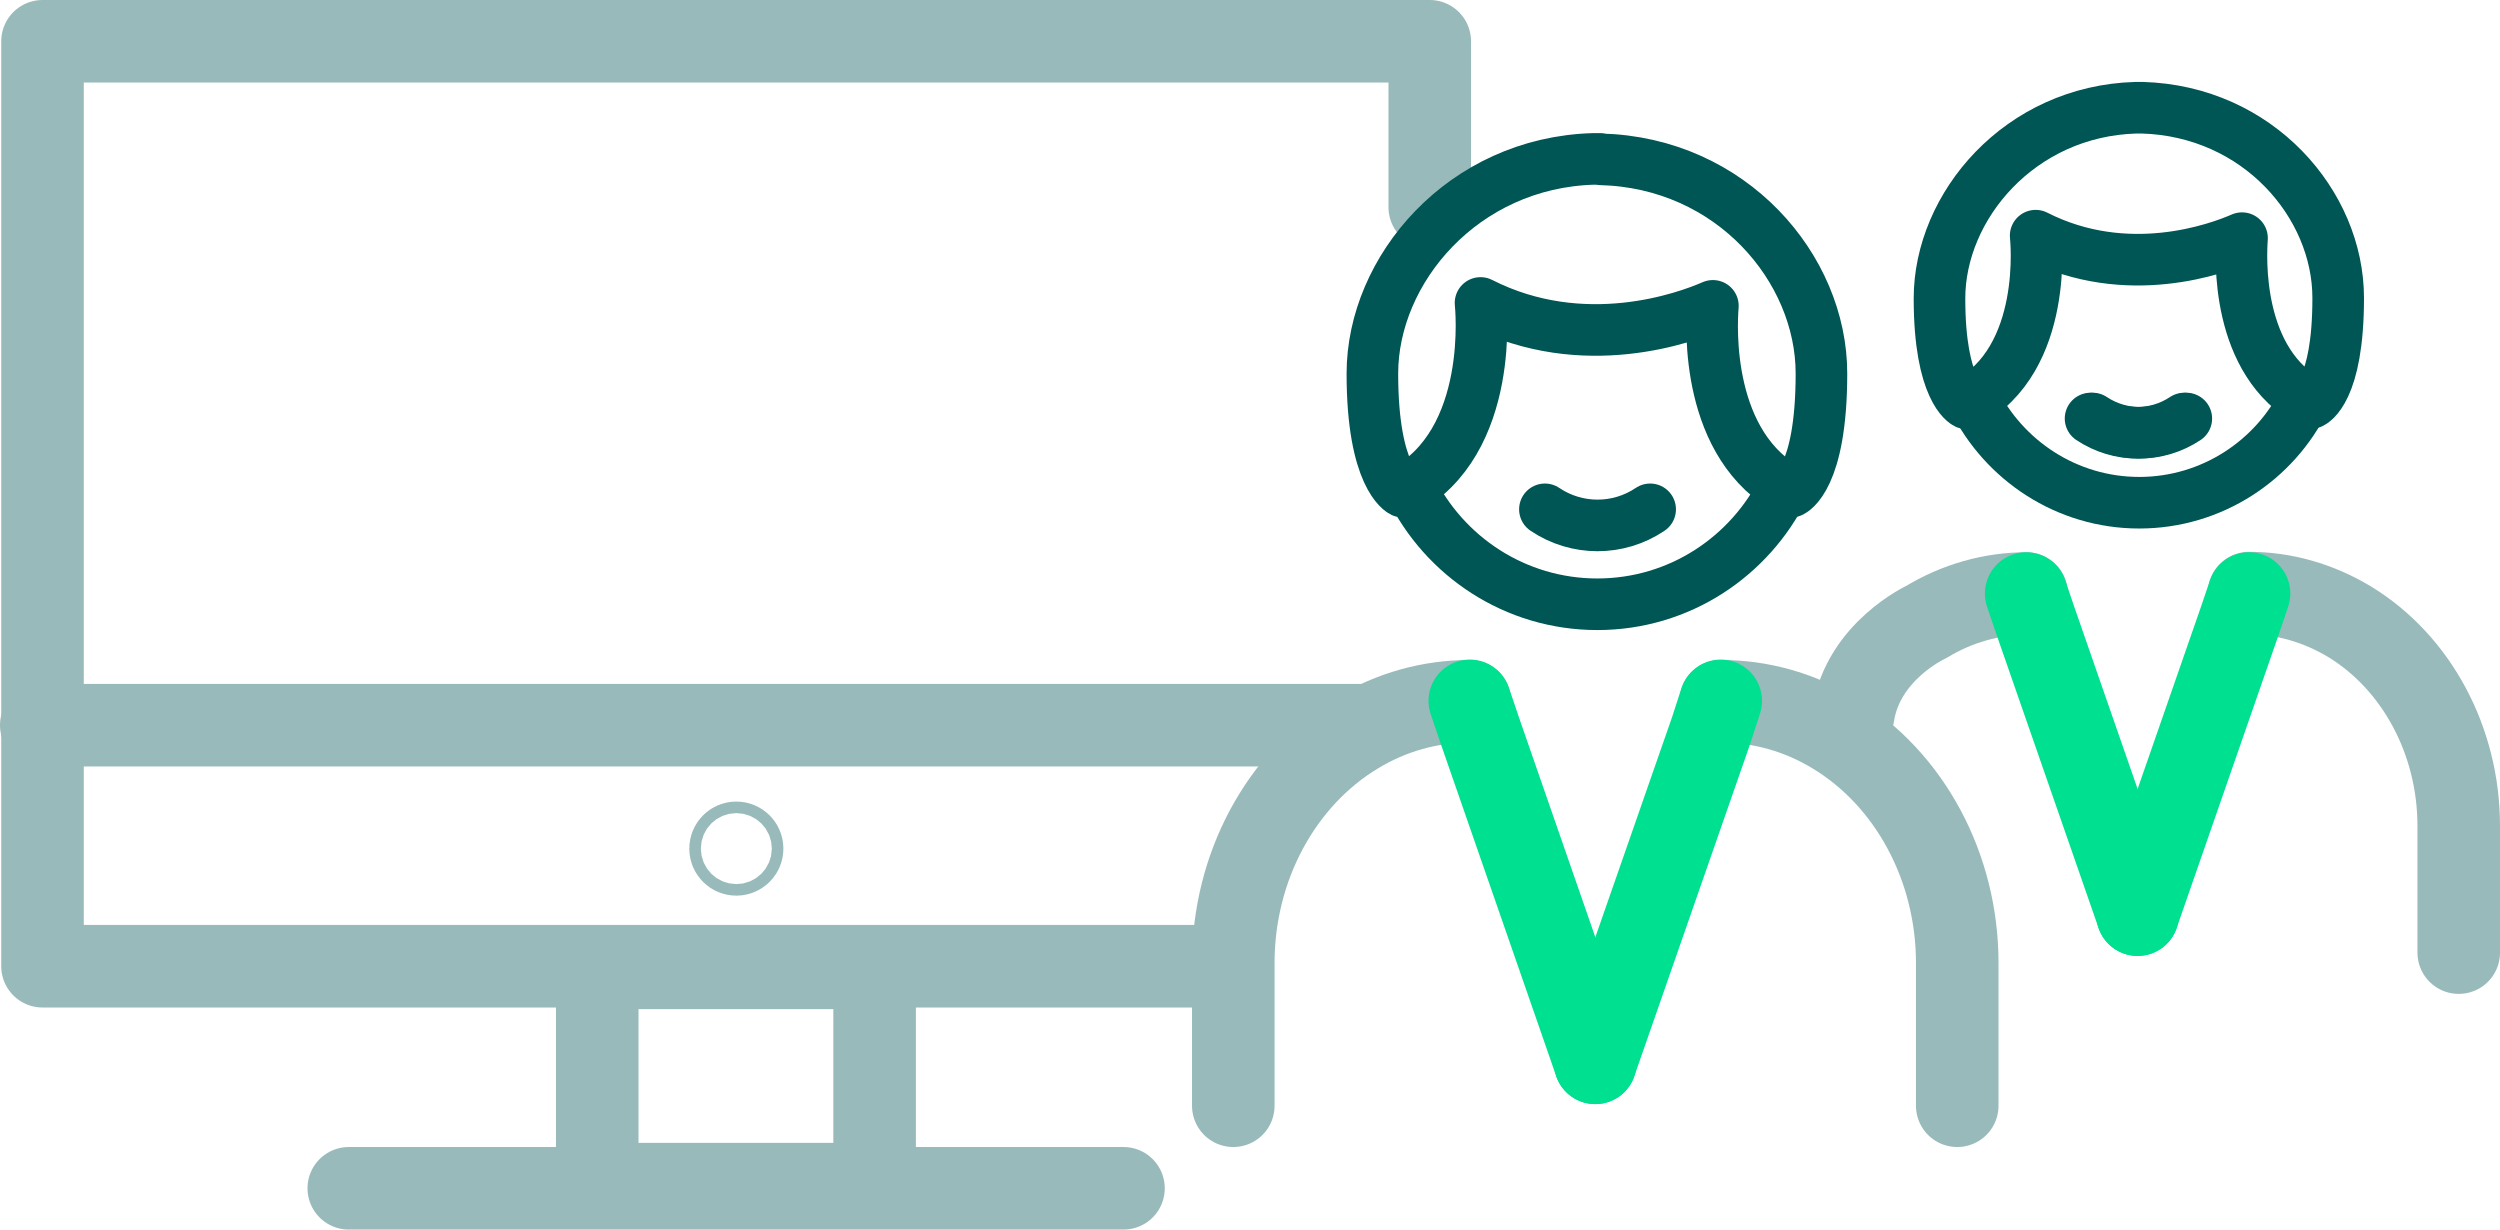 <?xml version="1.0" encoding="UTF-8"?><svg id="icon" xmlns="http://www.w3.org/2000/svg" viewBox="0 0 60.57 29.79"><defs><style>.cls-1{stroke:#005654;stroke-width:1.25px;}.cls-1,.cls-2,.cls-3{fill:none;stroke-linecap:round;stroke-linejoin:round;}.cls-2{stroke:#00e091;}.cls-2,.cls-3{stroke-width:2px;}.cls-3{stroke:#99baba;}</style></defs><rect class="cls-3" x="14.47" y="23.45" width="6.72" height="5.24"/><polyline class="cls-3" points="34.64 5.02 34.64 1 1.03 1 1.03 23.41 27.19 23.41 29.52 23.41"/><line class="cls-3" x1="1" y1="17.57" x2="33.01" y2="17.57"/><line class="cls-3" x1="8.45" y1="28.79" x2="27.22" y2="28.79"/><circle class="cls-3" cx="17.84" cy="20.56" r=".14"/><g><g><path class="cls-1" d="M55.84,9.67c-.72,1.48-2.25,2.51-4.01,2.51s-3.29-1.03-4.02-2.52"/><path class="cls-1" d="M51.89,2.61h0s-.05,0-.07,0c-.02,0-.05,0-.07,0h0c-2.82,.08-4.76,2.39-4.76,4.62s.65,2.54,.65,2.54c2.02-1.06,1.68-4.06,1.68-4.06,2.22,1.13,4.43,.31,5,.06-.03,.42-.17,3.02,1.68,3.99,0,0,.65-.27,.65-2.54s-1.94-4.53-4.75-4.61Z"/><path class="cls-1" d="M50.7,10.14h0c.69,.46,1.58,.46,2.27,0h0"/></g><path class="cls-1" d="M50.65,10.14h0c.69,.46,1.58,.46,2.27,0h0"/></g><g><path class="cls-3" d="M49.1,14.38c-.85,0-1.69,.24-2.43,.69h0s-1.53,.7-1.77,2.25"/><polyline class="cls-2" points="49.09 14.38 49.3 15 51.79 22.16"/><path class="cls-3" d="M59.57,23.08v-3.07c0-2.06-1.02-3.96-2.65-4.95h0c-.75-.45-1.58-.69-2.43-.69"/><polyline class="cls-2" points="51.79 22.16 54.28 15 54.49 14.38"/></g><g><g><path class="cls-1" d="M43.22,11.81c-.82,1.67-2.53,2.83-4.52,2.83s-3.71-1.16-4.53-2.84"/><path class="cls-1" d="M38.77,3.85h0s-.05,0-.08,0c-.03,0-.05,0-.08,0h0c-3.17,.09-5.36,2.69-5.36,5.2s.73,2.86,.73,2.86c2.27-1.19,1.89-4.57,1.89-4.57,2.5,1.27,4.99,.35,5.63,.07-.04,.48-.19,3.41,1.9,4.5,0,0,.73-.31,.73-2.86s-2.18-5.11-5.35-5.19Z"/><path class="cls-1" d="M37.43,12.34h0c.77,.52,1.78,.52,2.55,0h0"/></g><path class="cls-3" d="M29.88,26.79v-3.46c0-2.32,1.15-4.46,2.99-5.57h0c.84-.51,1.78-.77,2.74-.77"/><polyline class="cls-2" points="35.61 16.98 35.85 17.69 38.65 25.75"/><path class="cls-3" d="M47.42,26.79v-3.46c0-2.32-1.15-4.46-2.99-5.57h0c-.84-.51-1.78-.77-2.74-.77"/><polyline class="cls-2" points="38.65 25.75 41.46 17.69 41.69 16.98"/></g></svg>